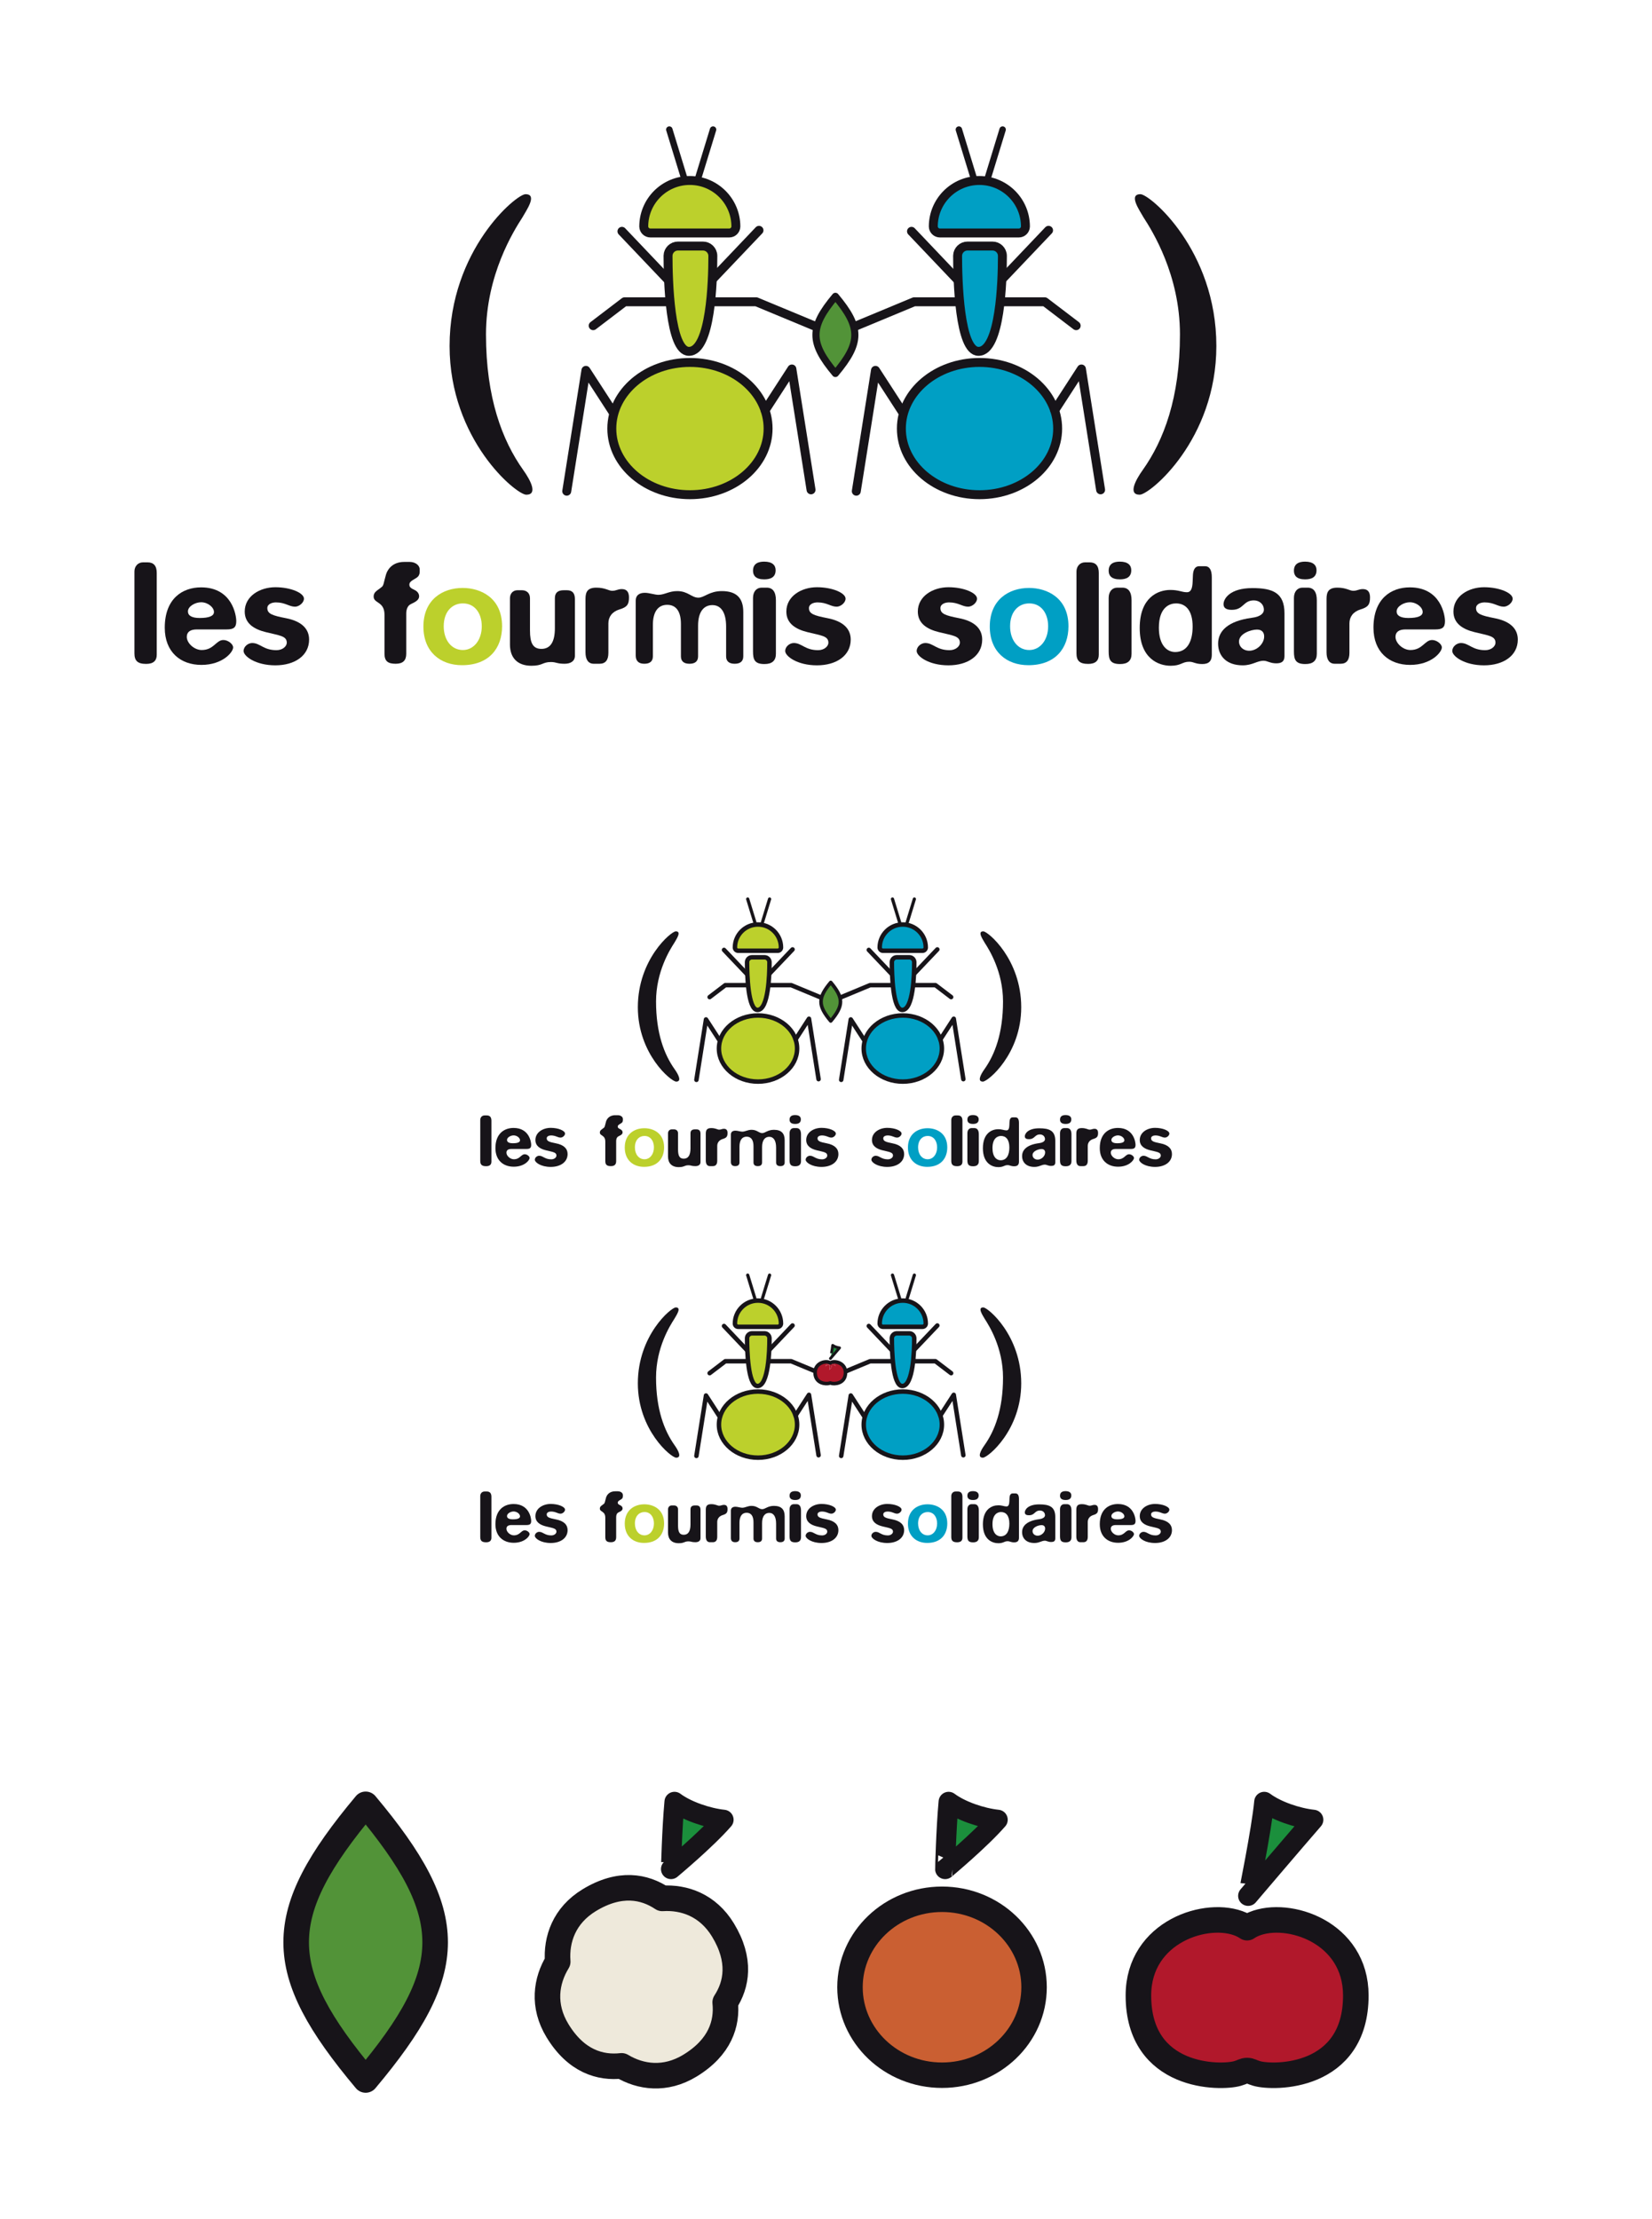 <?xml version="1.0" encoding="utf-8"?>
<!-- Generator: Adobe Illustrator 16.0.4, SVG Export Plug-In . SVG Version: 6.00 Build 0)  -->
<!DOCTYPE svg PUBLIC "-//W3C//DTD SVG 1.1//EN" "http://www.w3.org/Graphics/SVG/1.1/DTD/svg11.dtd">
<svg version="1.1" id="Calque_1" xmlns="http://www.w3.org/2000/svg" xmlns:xlink="http://www.w3.org/1999/xlink" x="0px" y="0px"
	 width="510px" height="685px" viewBox="0 0 510 685" enable-background="new 0 0 510 685" xml:space="preserve">
<rect fill="#FFFFFF" width="510" height="685"/>
<path fill="#BCD02C" stroke="#171419" stroke-width="2.76" d="M206.234,78.928L206.234,78.928c0,7.543,0.556,29.542,6.448,29.542
	c6.789,0,7.379-22.103,7.379-28.897l0.004-0.645c-0.043-1.646-1.391-2.967-3.049-2.967h-7.733
	C207.627,75.961,206.279,77.283,206.234,78.928z"/>
<line fill="none" stroke="#171419" stroke-width="1.987" stroke-linecap="round" x1="211.401" y1="55.584" x2="206.63" y2="40"/>
<line fill="none" stroke="#171419" stroke-width="1.987" stroke-linecap="round" x1="215.365" y1="55.584" x2="220.136" y2="40"/>
<path fill="#BCD02C" stroke="#171419" stroke-width="2.76" d="M198.736,69.942L198.736,69.942c0-7.856,6.366-14.225,14.222-14.225
	s14.22,6.369,14.22,14.225l0,0c-0.031,1.099-0.927,1.981-2.034,1.981H200.77C199.666,71.923,198.766,71.041,198.736,69.942z"/>
<line fill="none" stroke="#171419" stroke-width="2.76" stroke-linecap="round" stroke-linejoin="round" x1="220.251" y1="85.893" x2="234.314" y2="71.104"/>
<line fill="none" stroke="#171419" stroke-width="2.76" stroke-linecap="round" stroke-linejoin="round" x1="206.065" y1="86.206" x2="192.004" y2="71.416"/>
<polyline fill="none" stroke="#171419" stroke-width="2.76" stroke-linecap="round" stroke-linejoin="round" points="
	205.586,93.17 192.807,93.167 183.124,100.544 "/>
<ellipse fill="#BCD02C" stroke="#171419" stroke-width="2.76" cx="213" cy="132.307" rx="24.123" ry="20.415"/>
<polyline fill="none" stroke="#171419" stroke-width="2.76" stroke-linecap="round" stroke-linejoin="round" points="
	236.204,126.66 244.466,113.91 250.381,151.215 "/>
<polyline fill="none" stroke="#171419" stroke-width="2.76" stroke-linecap="round" stroke-linejoin="round" points="
	189.143,127.085 180.881,114.335 174.963,151.641 "/>
<path fill="#009FC4" stroke="#171419" stroke-width="2.76" d="M295.625,78.928L295.625,78.928c0,7.543,0.557,29.542,6.448,29.542
	c6.79,0,7.38-22.103,7.38-28.897l0.004-0.645c-0.043-1.646-1.391-2.967-3.049-2.967h-7.734
	C297.02,75.961,295.67,77.283,295.625,78.928z"/>
<line fill="none" stroke="#171419" stroke-width="1.987" stroke-linecap="round" x1="300.793" y1="55.584" x2="296.021" y2="40"/>
<line fill="none" stroke="#171419" stroke-width="1.987" stroke-linecap="round" x1="304.757" y1="55.584" x2="309.527" y2="40"/>
<path fill="#009FC4" stroke="#171419" stroke-width="2.76" d="M288.127,69.942L288.127,69.942c0-7.856,6.366-14.225,14.223-14.225
	c7.855,0,14.22,6.369,14.22,14.225l0,0c-0.03,1.099-0.927,1.981-2.033,1.981h-24.375C289.057,71.923,288.158,71.041,288.127,69.942z
	"/>
<line fill="none" stroke="#171419" stroke-width="2.76" stroke-linecap="round" stroke-linejoin="round" x1="309.643" y1="85.893" x2="323.705" y2="71.104"/>
<line fill="none" stroke="#171419" stroke-width="2.76" stroke-linecap="round" stroke-linejoin="round" x1="295.456" y1="86.206" x2="281.396" y2="71.416"/>
<polyline fill="none" stroke="#171419" stroke-width="2.76" stroke-linecap="round" stroke-linejoin="round" points="
	294.978,93.17 282.198,93.167 259.9,102.431 "/>
<polyline fill="none" stroke="#171419" stroke-width="2.76" stroke-linecap="round" stroke-linejoin="round" points="
	220.702,93.17 233.481,93.168 255.78,102.432 "/>
<polyline fill="none" stroke="#171419" stroke-width="2.76" stroke-linecap="round" stroke-linejoin="round" points="
	309.772,93.17 322.553,93.167 332.234,100.544 "/>
<ellipse fill="#009FC4" stroke="#171419" stroke-width="2.76" cx="302.392" cy="132.307" rx="24.122" ry="20.415"/>
<polyline fill="none" stroke="#171419" stroke-width="2.76" stroke-linecap="round" stroke-linejoin="round" points="
	325.596,126.66 333.857,113.91 339.773,151.215 "/>
<polyline fill="none" stroke="#171419" stroke-width="2.76" stroke-linecap="round" stroke-linejoin="round" points="
	278.533,127.085 270.272,114.335 264.355,151.641 "/>
<g>
	<path fill="#171419" d="M48.39,176.87v25.259c0,1.855-1.06,2.826-3.268,2.826c-2.649,0-3.621-0.971-3.621-3.268v-25.259
		c0-1.59,1.06-2.826,2.649-2.826h1.413C47.418,173.602,48.39,174.662,48.39,176.87z"/>
	<path fill="#171419" d="M69.941,194.312H67.91h-7.153c-2.031,0-3.091,0.795-3.091,2.296c0,1.943,2.296,4.062,4.592,4.062
		c3.798,0,4.416-3.091,6.712-3.091c1.413,0,3.003,1.237,3.003,2.296c0,1.413-3.18,5.388-9.803,5.388
		c-6.447,0-11.305-3.975-11.305-11.481c0-9.009,5.476-12.453,11.216-12.453c9.626,0,10.863,8.655,10.863,10.422
		C72.944,193.783,72.061,194.312,69.941,194.312z M61.639,190.78c2.915,0,4.416-0.618,4.416-1.854c0-1.413-1.854-3.003-3.974-3.003
		c-1.767,0-4.063,1.236-4.063,2.826C58.018,190.073,59.255,190.78,61.639,190.78z"/>
	<path fill="#171419" d="M82.53,187.733c0,1.766,1.59,2.296,5.652,3.091c5.122,0.972,7.242,3.445,7.242,6.624
		c0,4.946-4.416,7.949-10.422,7.949c-6.094,0-9.803-2.826-9.803-4.416c0-1.413,1.413-2.473,2.649-2.473
		c2.473,0,3.445,2.208,7.507,2.208c1.943,0,3.179-1.236,3.179-2.296c0-2.12-2.208-2.208-6.447-3.268
		c-3.621-0.883-6.535-2.649-6.535-6.359c0-4.769,4.681-7.507,9.45-7.507c4.77,0,8.832,1.766,8.832,3.533
		c0,1.236-1.501,2.473-2.738,2.473c-1.855,0-3.003-1.325-5.917-1.325C83.943,185.966,82.53,186.497,82.53,187.733z"/>
	<path fill="#171419" d="M125.414,189.367v12.453c0,2.032-0.971,3.091-3.268,3.091c-2.385,0-3.444-0.795-3.444-3.091v-12.011
		c0-4.239-3.356-3.444-3.356-5.652c0-1.501,1.236-1.854,2.561-3.002c0.53-0.442,0.53-1.237,1.236-3.709
		c0.354-1.325,1.767-3.975,5.652-3.975h1.678c1.766,0,3.091,1.06,3.091,2.296c0,0.972,0.176,2.031-1.325,2.826
		c-1.413,0.795-1.854,1.237-1.854,1.855c0,0.707,0.265,1.06,1.59,1.678c0.972,0.442,1.413,1.236,1.413,1.943
		c0,1.589-2.208,2.119-2.915,2.649C125.855,187.159,125.414,188.13,125.414,189.367z"/>
	<path fill="#BCD02C" d="M142.637,205.352c-6.712,0-11.923-4.151-11.923-11.923c0-8.302,5.917-11.923,12.099-11.923
		c5.652,0,12.188,3.091,12.188,11.834C155.001,200.142,150.938,205.352,142.637,205.352z M142.901,200.671
		c3.356,0,5.829-3.091,5.829-7.331c0-3.974-2.12-7.065-5.829-7.065c-3.268,0-5.917,2.473-5.917,7.065
		C136.984,197.58,139.369,200.671,142.901,200.671z"/>
	<path fill="#171419" d="M157.434,198.993v-14.307c0-1.59,1.06-2.473,2.296-2.473h1.413c1.325,0,2.473,0.795,2.473,2.473v9.979
		c0,3.798,0.883,5.652,3.533,5.652c2.738,0,4.151-2.119,4.151-6.358v-9.273c0-1.678,0.883-2.473,2.738-2.473h0.972
		c1.678,0,2.473,0.883,2.473,2.738v17.487c0,1.678-1.325,2.473-3.179,2.473c-2.473,0-2.473-0.53-4.239-0.53
		c-2.65,0-2.473,1.148-6.006,1.148C159.73,205.529,157.434,203.056,157.434,198.993z"/>
	<path fill="#171419" d="M191.969,181.86c1.501,0,2.208,0.883,2.208,2.561c0,2.12-0.53,3.003-2.914,3.709
		c-2.296,0.707-3.445,2.296-3.445,4.328v9.097c0,2.208-0.883,3.356-2.738,3.356h-1.766c-1.678,0-2.562-1.236-2.562-3.533v-16.516
		c0-2.208,0.707-3.444,3.356-3.444c2.738,0,3.797,0.972,4.857,0.972C190.291,182.39,190.644,181.86,191.969,181.86z"/>
	<path fill="#171419" d="M229.462,202.614c0,1.501-0.883,2.296-2.649,2.296c-1.766,0-2.649-0.795-2.649-2.296v-9.185
		c0-4.239-1.501-6.624-4.239-6.624c-2.562,0-4.416,1.943-4.416,6.359v9.45c0,1.501-0.883,2.296-2.649,2.296
		c-1.767,0-2.649-0.795-2.649-2.296v-9.98c0-3.797-1.413-5.917-4.239-5.917c-2.915,0-4.416,2.296-4.416,6.182v9.715
		c0,1.501-0.883,2.296-2.649,2.296c-1.767,0-2.65-0.883-2.65-2.561v-16.957c0-1.501,0.972-2.385,2.826-2.385
		c1.325,0,3.091,0.618,4.151,0.618c1.943,0,3.268-1.148,5.829-1.148c3.356,0,4.416,2.031,6.536,2.031
		c1.854,0,3.356-2.031,7.242-2.031c4.592,0,6.624,2.208,6.624,6.447V202.614z"/>
	<path fill="#171419" d="M235.914,178.857c-2.561,0-3.444-1.148-3.444-2.649c0-2.208,1.59-2.826,3.444-2.826
		c2.562,0,3.533,1.148,3.533,2.649C239.447,178.239,237.857,178.857,235.914,178.857z M239.535,185.304v16.515
		c0,2.12-1.148,3.18-3.533,3.18c-3.002,0-3.533-1.325-3.533-3.886v-16.515c0-1.943,1.06-3.18,2.65-3.18h1.589
		C238.564,181.418,239.535,182.743,239.535,185.304z"/>
	<path fill="#171419" d="M249.737,187.733c0,1.766,1.589,2.296,5.652,3.091c5.122,0.972,7.241,3.445,7.241,6.624
		c0,4.946-4.415,7.949-10.421,7.949c-6.094,0-9.803-2.826-9.803-4.416c0-1.413,1.413-2.473,2.649-2.473
		c2.473,0,3.444,2.208,7.507,2.208c1.943,0,3.179-1.236,3.179-2.296c0-2.12-2.208-2.208-6.447-3.268
		c-3.621-0.883-6.535-2.649-6.535-6.359c0-4.769,4.681-7.507,9.45-7.507c4.769,0,8.832,1.766,8.832,3.533
		c0,1.236-1.501,2.473-2.737,2.473c-1.855,0-3.003-1.325-5.918-1.325C251.15,185.966,249.737,186.497,249.737,187.733z"/>
	<path fill="#171419" d="M290.325,187.733c0,1.766,1.589,2.296,5.652,3.091c5.122,0.972,7.241,3.445,7.241,6.624
		c0,4.946-4.415,7.949-10.421,7.949c-6.094,0-9.804-2.826-9.804-4.416c0-1.413,1.414-2.473,2.65-2.473
		c2.473,0,3.443,2.208,7.507,2.208c1.942,0,3.179-1.236,3.179-2.296c0-2.12-2.207-2.208-6.447-3.268
		c-3.621-0.883-6.535-2.649-6.535-6.359c0-4.769,4.682-7.507,9.45-7.507s8.832,1.766,8.832,3.533c0,1.236-1.501,2.473-2.737,2.473
		c-1.855,0-3.004-1.325-5.918-1.325C291.738,185.966,290.325,186.497,290.325,187.733z"/>
	<path fill="#009FC4" d="M317.486,205.352c-6.713,0-11.924-4.151-11.924-11.923c0-8.302,5.918-11.923,12.1-11.923
		c5.652,0,12.188,3.091,12.188,11.834C329.85,200.142,325.787,205.352,317.486,205.352z M317.75,200.671
		c3.357,0,5.83-3.091,5.83-7.331c0-3.974-2.12-7.065-5.83-7.065c-3.268,0-5.916,2.473-5.916,7.065
		C311.834,197.58,314.218,200.671,317.75,200.671z"/>
	<path fill="#171419" d="M339.215,176.87v25.259c0,1.855-1.059,2.826-3.268,2.826c-2.648,0-3.621-0.971-3.621-3.268v-25.259
		c0-1.59,1.061-2.826,2.65-2.826h1.412C338.244,173.602,339.215,174.662,339.215,176.87z"/>
	<path fill="#171419" d="M345.708,178.857c-2.562,0-3.444-1.148-3.444-2.649c0-2.208,1.59-2.826,3.444-2.826
		c2.562,0,3.532,1.148,3.532,2.649C349.24,178.239,347.651,178.857,345.708,178.857z M349.329,185.304v16.515
		c0,2.12-1.147,3.18-3.532,3.18c-3.003,0-3.533-1.325-3.533-3.886v-16.515c0-1.943,1.061-3.18,2.65-3.18h1.589
		C348.357,181.418,349.329,182.743,349.329,185.304z"/>
	<path fill="#171419" d="M361.386,205.529c-3.71,0-9.538-2.208-9.538-11.658c0-9.45,5.652-11.747,9.449-11.747
		c2.65,0,3.533,0.707,5.123,0.707c1.324,0,1.678-1.325,1.766-3.179l0.089-2.12c0.089-1.59,0.618-2.738,1.943-2.738h1.767
		c1.412,0,2.119,1.148,2.119,3.444v23.934c0,1.854-0.883,2.826-2.914,2.826c-2.209,0-2.65-0.707-4.062-0.707
		C364.918,204.292,364.654,205.529,361.386,205.529z M362.799,201.29c3.709,0,5.387-3.268,5.387-7.86
		c0-4.946-2.119-7.154-5.121-7.154c-1.768,0-5.3,0.972-5.3,7.507C357.765,199.258,360.326,201.29,362.799,201.29z"/>
	<path fill="#171419" d="M393.979,204.778c-1.854,0-2.738-0.795-3.886-0.795c-2.031,0-3.444,1.413-6.447,1.413
		c-4.946,0-7.595-2.826-7.595-6.712c0-3.974,3.179-6.977,10.332-7.948c2.915-0.354,3.799-1.501,3.799-2.473
		c0-1.766-1.414-2.915-3.092-2.915c-3.355,0-3.092,2.915-6.801,2.915c-1.236,0-2.561-0.265-2.561-1.766
		c0-1.59,1.854-4.946,8.92-4.946c6.182,0,9.892,1.413,9.892,7.772v13.248C396.54,204.336,395.48,204.778,393.979,204.778z
		 M385.677,200.892c2.296,0,4.593-2.12,4.593-4.416c0-1.148-0.619-2.12-2.208-2.12c-1.854,0-5.564,1.237-5.564,3.709
		C382.497,199.567,383.734,200.892,385.677,200.892z"/>
	<path fill="#171419" d="M402.901,178.857c-2.562,0-3.444-1.148-3.444-2.649c0-2.208,1.59-2.826,3.444-2.826
		c2.562,0,3.532,1.148,3.532,2.649C406.434,178.239,404.845,178.857,402.901,178.857z M406.522,185.304v16.515
		c0,2.12-1.147,3.18-3.532,3.18c-3.003,0-3.533-1.325-3.533-3.886v-16.515c0-1.943,1.061-3.18,2.65-3.18h1.589
		C405.551,181.418,406.522,182.743,406.522,185.304z"/>
	<path fill="#171419" d="M420.743,181.86c1.501,0,2.208,0.883,2.208,2.561c0,2.12-0.53,3.003-2.914,3.709
		c-2.297,0.707-3.445,2.296-3.445,4.328v9.097c0,2.208-0.883,3.356-2.738,3.356h-1.766c-1.678,0-2.562-1.236-2.562-3.533v-16.516
		c0-2.208,0.706-3.444,3.356-3.444c2.738,0,3.797,0.972,4.857,0.972C419.064,182.39,419.418,181.86,420.743,181.86z"/>
	<path fill="#171419" d="M443.09,194.312h-2.031h-7.154c-2.031,0-3.092,0.795-3.092,2.296c0,1.943,2.297,4.062,4.594,4.062
		c3.797,0,4.415-3.091,6.711-3.091c1.414,0,3.004,1.237,3.004,2.296c0,1.413-3.18,5.388-9.804,5.388
		c-6.447,0-11.305-3.975-11.305-11.481c0-9.009,5.476-12.453,11.216-12.453c9.627,0,10.863,8.655,10.863,10.422
		C446.092,193.783,445.209,194.312,443.09,194.312z M434.787,190.78c2.914,0,4.416-0.618,4.416-1.854
		c0-1.413-1.854-3.003-3.975-3.003c-1.766,0-4.062,1.236-4.062,2.826C431.166,190.073,432.402,190.78,434.787,190.78z"/>
	<path fill="#171419" d="M455.678,187.733c0,1.766,1.59,2.296,5.652,3.091c5.123,0.972,7.242,3.445,7.242,6.624
		c0,4.946-4.416,7.949-10.422,7.949c-6.094,0-9.803-2.826-9.803-4.416c0-1.413,1.413-2.473,2.649-2.473
		c2.474,0,3.444,2.208,7.507,2.208c1.943,0,3.18-1.236,3.18-2.296c0-2.12-2.208-2.208-6.447-3.268
		c-3.621-0.883-6.535-2.649-6.535-6.359c0-4.769,4.681-7.507,9.449-7.507c4.77,0,8.832,1.766,8.832,3.533
		c0,1.236-1.501,2.473-2.737,2.473c-1.854,0-3.003-1.325-5.917-1.325C457.092,185.966,455.678,186.497,455.678,187.733z"/>
</g>
<g>
	<g>
		<path fill="#171419" d="M138.796,106.817c0-29.649,20.563-46.865,23.433-46.865c3.826,0,0.239,5.021-0.957,7.173
			c-2.63,4.065-11.238,17.694-11.238,36.105c0,19.606,5.021,32.757,11.477,41.843c2.391,3.348,4.543,7.651,0.956,7.651
			C159.36,152.725,138.796,135.749,138.796,106.817z"/>
	</g>
</g>
<g>
	<g>
		<path fill="#171419" d="M351.838,152.723c-3.586,0-1.435-4.304,0.957-7.651c6.455-9.086,11.477-22.237,11.477-41.843
			c0-18.411-8.607-32.04-11.238-36.105c-1.195-2.152-4.781-7.173-0.956-7.173c2.869,0,23.433,17.216,23.433,46.865
			C375.51,135.747,354.946,152.723,351.838,152.723z"/>
	</g>
</g>
<path fill="#529338" stroke="#171419" stroke-width="2.208" stroke-linecap="round" stroke-linejoin="round" d="M257.902,91.486
	c8.02,9.572,7.988,14.296,0,23.81l0,0C249.916,105.782,249.884,101.058,257.902,91.486"/>
<g>
	<path fill="#BCD02C" stroke="#171419" stroke-width="1.38" d="M230.631,297.008L230.631,297.008
		c0,3.772,0.278,14.771,3.225,14.771c3.394,0,3.689-11.052,3.689-14.449l0.002-0.322c-0.021-0.822-0.695-1.483-1.524-1.483h-3.867
		C231.327,295.524,230.653,296.186,230.631,297.008z"/>
	
		<line fill="none" stroke="#171419" stroke-width="0.994" stroke-linecap="round" x1="233.215" y1="285.336" x2="230.829" y2="277.544"/>
	
		<line fill="none" stroke="#171419" stroke-width="0.994" stroke-linecap="round" x1="235.196" y1="285.336" x2="237.582" y2="277.544"/>
	<path fill="#BCD02C" stroke="#171419" stroke-width="1.38" d="M226.882,292.515L226.882,292.515c0-3.928,3.184-7.112,7.111-7.112
		s7.11,3.185,7.11,7.112l0,0c-0.016,0.55-0.464,0.991-1.018,0.991h-12.188C227.347,293.505,226.897,293.064,226.882,292.515z"/>
	
		<line fill="none" stroke="#171419" stroke-width="1.38" stroke-linecap="round" stroke-linejoin="round" x1="237.64" y1="300.49" x2="244.671" y2="293.096"/>
	
		<line fill="none" stroke="#171419" stroke-width="1.38" stroke-linecap="round" stroke-linejoin="round" x1="230.547" y1="300.646" x2="223.517" y2="293.252"/>
	<polyline fill="none" stroke="#171419" stroke-width="1.38" stroke-linecap="round" stroke-linejoin="round" points="
		230.307,304.129 223.917,304.128 219.076,307.816 	"/>
	<ellipse fill="#BCD02C" stroke="#171419" stroke-width="1.38" cx="234.014" cy="323.697" rx="12.061" ry="10.208"/>
	<polyline fill="none" stroke="#171419" stroke-width="1.38" stroke-linecap="round" stroke-linejoin="round" points="
		245.616,320.874 249.747,314.499 252.704,333.151 	"/>
	<polyline fill="none" stroke="#171419" stroke-width="1.38" stroke-linecap="round" stroke-linejoin="round" points="
		222.085,321.087 217.954,314.711 214.996,333.364 	"/>
	<path fill="#009FC4" stroke="#171419" stroke-width="1.38" d="M275.326,297.008L275.326,297.008
		c0,3.772,0.279,14.771,3.225,14.771c3.395,0,3.689-11.052,3.689-14.449l0.002-0.322c-0.021-0.822-0.695-1.483-1.523-1.483h-3.867
		C276.023,295.524,275.35,296.186,275.326,297.008z"/>
	
		<line fill="none" stroke="#171419" stroke-width="0.994" stroke-linecap="round" x1="277.91" y1="285.336" x2="275.525" y2="277.544"/>
	
		<line fill="none" stroke="#171419" stroke-width="0.994" stroke-linecap="round" x1="279.893" y1="285.336" x2="282.277" y2="277.544"/>
	<path fill="#009FC4" stroke="#171419" stroke-width="1.38" d="M271.578,292.515L271.578,292.515c0-3.928,3.183-7.112,7.111-7.112
		c3.928,0,7.109,3.185,7.109,7.112l0,0c-0.016,0.55-0.463,0.991-1.017,0.991h-12.188
		C272.043,293.505,271.594,293.064,271.578,292.515z"/>
	
		<line fill="none" stroke="#171419" stroke-width="1.38" stroke-linecap="round" stroke-linejoin="round" x1="282.336" y1="300.49" x2="289.367" y2="293.096"/>
	
		<line fill="none" stroke="#171419" stroke-width="1.38" stroke-linecap="round" stroke-linejoin="round" x1="275.242" y1="300.646" x2="268.213" y2="293.252"/>
	<polyline fill="none" stroke="#171419" stroke-width="1.38" stroke-linecap="round" stroke-linejoin="round" points="
		275.003,304.129 268.613,304.128 257.465,308.76 	"/>
	<polyline fill="none" stroke="#171419" stroke-width="1.38" stroke-linecap="round" stroke-linejoin="round" points="
		237.865,304.129 244.255,304.128 255.404,308.76 	"/>
	<polyline fill="none" stroke="#171419" stroke-width="1.38" stroke-linecap="round" stroke-linejoin="round" points="
		282.4,304.129 288.791,304.128 293.631,307.816 	"/>
	<ellipse fill="#009FC4" stroke="#171419" stroke-width="1.38" cx="278.71" cy="323.697" rx="12.062" ry="10.208"/>
	<polyline fill="none" stroke="#171419" stroke-width="1.38" stroke-linecap="round" stroke-linejoin="round" points="
		290.312,320.874 294.443,314.499 297.4,333.151 	"/>
	<polyline fill="none" stroke="#171419" stroke-width="1.38" stroke-linecap="round" stroke-linejoin="round" points="
		266.781,321.087 262.65,314.711 259.691,333.364 	"/>
	<g>
		<path fill="#171419" d="M151.709,345.979v12.629c0,0.927-0.53,1.413-1.634,1.413c-1.325,0-1.811-0.486-1.811-1.634v-12.629
			c0-0.795,0.53-1.413,1.325-1.413h0.707C151.224,344.345,151.709,344.875,151.709,345.979z"/>
		<path fill="#171419" d="M162.484,354.7h-1.016h-3.577c-1.016,0-1.545,0.397-1.545,1.148c0,0.971,1.148,2.031,2.296,2.031
			c1.899,0,2.208-1.545,3.356-1.545c0.706,0,1.501,0.618,1.501,1.148c0,0.707-1.589,2.694-4.901,2.694
			c-3.224,0-5.652-1.987-5.652-5.741c0-4.504,2.738-6.227,5.608-6.227c4.813,0,5.432,4.328,5.432,5.211
			C163.986,354.435,163.544,354.7,162.484,354.7z M158.333,352.934c1.458,0,2.208-0.309,2.208-0.927
			c0-0.707-0.927-1.501-1.987-1.501c-0.883,0-2.031,0.618-2.031,1.413C156.523,352.58,157.141,352.934,158.333,352.934z"/>
		<path fill="#171419" d="M168.779,351.41c0,0.883,0.795,1.148,2.826,1.545c2.561,0.486,3.621,1.722,3.621,3.312
			c0,2.473-2.208,3.974-5.211,3.974c-3.047,0-4.901-1.413-4.901-2.208c0-0.707,0.707-1.237,1.325-1.237
			c1.236,0,1.722,1.104,3.753,1.104c0.972,0,1.59-0.618,1.59-1.148c0-1.06-1.104-1.104-3.224-1.634
			c-1.811-0.442-3.268-1.325-3.268-3.18c0-2.384,2.34-3.753,4.725-3.753s4.416,0.883,4.416,1.766c0,0.619-0.751,1.237-1.369,1.237
			c-0.927,0-1.501-0.663-2.958-0.663C169.486,350.527,168.779,350.792,168.779,351.41z"/>
		<path fill="#171419" d="M190.221,352.227v6.227c0,1.016-0.486,1.545-1.634,1.545c-1.192,0-1.722-0.397-1.722-1.545v-6.006
			c0-2.12-1.678-1.722-1.678-2.826c0-0.75,0.618-0.927,1.281-1.501c0.265-0.221,0.265-0.618,0.618-1.854
			c0.177-0.663,0.883-1.987,2.826-1.987h0.839c0.883,0,1.545,0.53,1.545,1.148c0,0.485,0.088,1.016-0.663,1.413
			c-0.707,0.397-0.927,0.618-0.927,0.927c0,0.353,0.132,0.53,0.795,0.839c0.486,0.221,0.707,0.618,0.707,0.972
			c0,0.795-1.104,1.06-1.457,1.325C190.441,351.123,190.221,351.609,190.221,352.227z"/>
		<path fill="#BCD02C" d="M198.833,360.22c-3.356,0-5.961-2.075-5.961-5.961c0-4.151,2.958-5.961,6.05-5.961
			c2.826,0,6.094,1.545,6.094,5.917C205.015,357.614,202.983,360.22,198.833,360.22z M198.965,357.879
			c1.678,0,2.915-1.545,2.915-3.665c0-1.987-1.06-3.533-2.915-3.533c-1.634,0-2.958,1.236-2.958,3.533
			C196.006,356.334,197.199,357.879,198.965,357.879z"/>
		<path fill="#171419" d="M206.231,357.041v-7.154c0-0.795,0.53-1.236,1.148-1.236h0.707c0.662,0,1.236,0.397,1.236,1.236v4.99
			c0,1.899,0.441,2.826,1.766,2.826c1.369,0,2.076-1.06,2.076-3.179v-4.637c0-0.839,0.441-1.236,1.369-1.236h0.486
			c0.839,0,1.237,0.441,1.237,1.369v8.744c0,0.839-0.663,1.236-1.59,1.236c-1.236,0-1.236-0.265-2.12-0.265
			c-1.325,0-1.236,0.574-3.003,0.574C207.379,360.308,206.231,359.072,206.231,357.041z"/>
		<path fill="#171419" d="M223.499,348.474c0.75,0,1.104,0.441,1.104,1.28c0,1.06-0.265,1.501-1.458,1.855
			c-1.148,0.353-1.722,1.148-1.722,2.164v4.548c0,1.104-0.441,1.678-1.369,1.678h-0.883c-0.839,0-1.281-0.618-1.281-1.767v-8.257
			c0-1.104,0.354-1.722,1.678-1.722c1.369,0,1.899,0.485,2.429,0.485C222.66,348.738,222.836,348.474,223.499,348.474z"/>
		<path fill="#171419" d="M242.245,358.851c0,0.75-0.441,1.148-1.325,1.148s-1.325-0.397-1.325-1.148v-4.593
			c0-2.12-0.751-3.312-2.12-3.312c-1.281,0-2.208,0.972-2.208,3.18v4.725c0,0.75-0.441,1.148-1.325,1.148s-1.325-0.397-1.325-1.148
			v-4.99c0-1.899-0.707-2.958-2.12-2.958c-1.458,0-2.208,1.148-2.208,3.091v4.858c0,0.75-0.441,1.148-1.325,1.148
			s-1.325-0.441-1.325-1.281v-8.479c0-0.75,0.485-1.192,1.413-1.192c0.662,0,1.545,0.309,2.075,0.309
			c0.972,0,1.634-0.574,2.915-0.574c1.678,0,2.208,1.016,3.268,1.016c0.928,0,1.678-1.016,3.621-1.016
			c2.296,0,3.312,1.104,3.312,3.224V358.851z"/>
		<path fill="#171419" d="M245.472,346.972c-1.281,0-1.722-0.574-1.722-1.325c0-1.104,0.795-1.413,1.722-1.413
			c1.28,0,1.766,0.574,1.766,1.325C247.238,346.663,246.443,346.972,245.472,346.972z M247.282,350.196v8.258
			c0,1.06-0.574,1.589-1.767,1.589c-1.501,0-1.766-0.662-1.766-1.943v-8.258c0-0.971,0.53-1.589,1.325-1.589h0.795
			C246.796,348.253,247.282,348.915,247.282,350.196z"/>
		<path fill="#171419" d="M252.383,351.41c0,0.883,0.795,1.148,2.826,1.545c2.562,0.486,3.621,1.722,3.621,3.312
			c0,2.473-2.208,3.974-5.211,3.974c-3.047,0-4.901-1.413-4.901-2.208c0-0.707,0.707-1.237,1.325-1.237
			c1.236,0,1.722,1.104,3.753,1.104c0.972,0,1.59-0.618,1.59-1.148c0-1.06-1.104-1.104-3.224-1.634
			c-1.811-0.442-3.268-1.325-3.268-3.18c0-2.384,2.34-3.753,4.725-3.753s4.416,0.883,4.416,1.766c0,0.619-0.751,1.237-1.369,1.237
			c-0.927,0-1.501-0.663-2.958-0.663C253.089,350.527,252.383,350.792,252.383,351.41z"/>
		<path fill="#171419" d="M272.676,351.41c0,0.883,0.795,1.148,2.826,1.545c2.562,0.486,3.621,1.722,3.621,3.312
			c0,2.473-2.208,3.974-5.21,3.974c-3.048,0-4.902-1.413-4.902-2.208c0-0.707,0.707-1.237,1.325-1.237
			c1.236,0,1.722,1.104,3.753,1.104c0.972,0,1.59-0.618,1.59-1.148c0-1.06-1.104-1.104-3.224-1.634
			c-1.811-0.442-3.268-1.325-3.268-3.18c0-2.384,2.341-3.753,4.726-3.753c2.384,0,4.415,0.883,4.415,1.766
			c0,0.619-0.75,1.237-1.368,1.237c-0.928,0-1.502-0.663-2.959-0.663C273.383,350.527,272.676,350.792,272.676,351.41z"/>
		<path fill="#009FC4" d="M286.257,360.22c-3.356,0-5.962-2.075-5.962-5.961c0-4.151,2.959-5.961,6.05-5.961
			c2.826,0,6.095,1.545,6.095,5.917C292.439,357.614,290.408,360.22,286.257,360.22z M286.39,357.879
			c1.678,0,2.914-1.545,2.914-3.665c0-1.987-1.06-3.533-2.914-3.533c-1.634,0-2.959,1.236-2.959,3.533
			C283.431,356.334,284.623,357.879,286.39,357.879z"/>
		<path fill="#171419" d="M297.122,345.979v12.629c0,0.927-0.53,1.413-1.634,1.413c-1.325,0-1.811-0.486-1.811-1.634v-12.629
			c0-0.795,0.529-1.413,1.324-1.413h0.707C296.636,344.345,297.122,344.875,297.122,345.979z"/>
		<path fill="#171419" d="M300.368,346.972c-1.28,0-1.723-0.574-1.723-1.325c0-1.104,0.795-1.413,1.723-1.413
			c1.28,0,1.767,0.574,1.767,1.325C302.135,346.663,301.34,346.972,300.368,346.972z M302.179,350.196v8.258
			c0,1.06-0.574,1.589-1.767,1.589c-1.501,0-1.767-0.662-1.767-1.943v-8.258c0-0.971,0.53-1.589,1.325-1.589h0.795
			C301.692,348.253,302.179,348.915,302.179,350.196z"/>
		<path fill="#171419" d="M308.207,360.308c-1.854,0-4.77-1.104-4.77-5.829s2.826-5.873,4.726-5.873
			c1.324,0,1.767,0.354,2.562,0.354c0.662,0,0.839-0.663,0.883-1.59l0.044-1.06c0.044-0.795,0.31-1.369,0.972-1.369h0.883
			c0.707,0,1.061,0.574,1.061,1.722v11.967c0,0.928-0.442,1.413-1.458,1.413c-1.104,0-1.324-0.353-2.031-0.353
			C309.974,359.69,309.841,360.308,308.207,360.308z M308.914,358.188c1.854,0,2.693-1.634,2.693-3.93
			c0-2.473-1.06-3.577-2.562-3.577c-0.883,0-2.649,0.485-2.649,3.753C306.396,357.173,307.677,358.188,308.914,358.188z"/>
		<path fill="#171419" d="M324.504,359.933c-0.928,0-1.369-0.397-1.943-0.397c-1.016,0-1.723,0.707-3.224,0.707
			c-2.473,0-3.798-1.413-3.798-3.356c0-1.987,1.59-3.488,5.167-3.974c1.457-0.177,1.898-0.751,1.898-1.236
			c0-0.883-0.706-1.458-1.546-1.458c-1.678,0-1.545,1.458-3.399,1.458c-0.618,0-1.281-0.133-1.281-0.883
			c0-0.795,0.928-2.473,4.46-2.473c3.092,0,4.946,0.707,4.946,3.886v6.624C325.784,359.712,325.254,359.933,324.504,359.933z
			 M320.353,357.99c1.148,0,2.296-1.06,2.296-2.208c0-0.574-0.309-1.06-1.104-1.06c-0.928,0-2.782,0.618-2.782,1.854
			C318.763,357.328,319.381,357.99,320.353,357.99z"/>
		<path fill="#171419" d="M328.965,346.972c-1.28,0-1.723-0.574-1.723-1.325c0-1.104,0.795-1.413,1.723-1.413
			c1.28,0,1.767,0.574,1.767,1.325C330.731,346.663,329.937,346.972,328.965,346.972z M330.775,350.196v8.258
			c0,1.06-0.574,1.589-1.767,1.589c-1.501,0-1.767-0.662-1.767-1.943v-8.258c0-0.971,0.53-1.589,1.325-1.589h0.795
			C330.289,348.253,330.775,348.915,330.775,350.196z"/>
		<path fill="#171419" d="M337.886,348.474c0.751,0,1.104,0.441,1.104,1.28c0,1.06-0.265,1.501-1.457,1.855
			c-1.148,0.353-1.722,1.148-1.722,2.164v4.548c0,1.104-0.442,1.678-1.369,1.678h-0.884c-0.839,0-1.28-0.618-1.28-1.767v-8.257
			c0-1.104,0.354-1.722,1.678-1.722c1.369,0,1.899,0.485,2.429,0.485C337.047,348.738,337.224,348.474,337.886,348.474z"/>
		<path fill="#171419" d="M349.059,354.7h-1.016h-3.577c-1.016,0-1.546,0.397-1.546,1.148c0,0.971,1.148,2.031,2.297,2.031
			c1.898,0,2.208-1.545,3.355-1.545c0.707,0,1.502,0.618,1.502,1.148c0,0.707-1.59,2.694-4.902,2.694
			c-3.224,0-5.652-1.987-5.652-5.741c0-4.504,2.738-6.227,5.608-6.227c4.813,0,5.432,4.328,5.432,5.211
			C350.56,354.435,350.118,354.7,349.059,354.7z M344.907,352.934c1.457,0,2.208-0.309,2.208-0.927c0-0.707-0.928-1.501-1.987-1.501
			c-0.883,0-2.031,0.618-2.031,1.413C343.097,352.58,343.715,352.934,344.907,352.934z"/>
		<path fill="#171419" d="M355.353,351.41c0,0.883,0.795,1.148,2.826,1.545c2.562,0.486,3.621,1.722,3.621,3.312
			c0,2.473-2.208,3.974-5.21,3.974c-3.048,0-4.902-1.413-4.902-2.208c0-0.707,0.707-1.237,1.325-1.237
			c1.236,0,1.722,1.104,3.753,1.104c0.972,0,1.59-0.618,1.59-1.148c0-1.06-1.104-1.104-3.224-1.634
			c-1.811-0.442-3.268-1.325-3.268-3.18c0-2.384,2.341-3.753,4.726-3.753c2.384,0,4.415,0.883,4.415,1.766
			c0,0.619-0.75,1.237-1.368,1.237c-0.928,0-1.502-0.663-2.959-0.663C356.06,350.527,355.353,350.792,355.353,351.41z"/>
	</g>
	<g>
		<g>
			<path fill="#171419" d="M196.913,310.951c0-14.827,10.283-23.436,11.718-23.436c1.913,0,0.119,2.511-0.479,3.587
				c-1.315,2.033-5.62,8.848-5.62,18.055c0,9.804,2.511,16.38,5.739,20.924c1.196,1.674,2.272,3.826,0.478,3.826
				C207.196,333.908,196.913,325.418,196.913,310.951z"/>
		</g>
	</g>
	<g>
		<g>
			<path fill="#171419" d="M303.432,333.907c-1.794,0-0.718-2.152,0.479-3.826c3.228-4.544,5.739-11.12,5.739-20.924
				c0-9.207-4.305-16.022-5.62-18.055c-0.598-1.076-2.392-3.587-0.479-3.587c1.436,0,11.718,8.609,11.718,23.436
				C315.269,325.417,304.986,333.907,303.432,333.907z"/>
		</g>
	</g>
	<path fill="#529338" stroke="#171419" stroke-width="1.104" stroke-linecap="round" stroke-linejoin="round" d="M256.465,303.287
		c4.01,4.786,3.994,7.148,0,11.904l0,0C252.472,310.435,252.456,308.073,256.465,303.287"/>
</g>
<g>
	<path fill="#BCD02C" stroke="#171419" stroke-width="1.38" d="M230.631,413.107L230.631,413.107
		c0,3.772,0.278,14.771,3.224,14.771c3.395,0,3.69-11.052,3.69-14.449l0.002-0.322c-0.021-0.822-0.695-1.483-1.524-1.483h-3.867
		C231.327,411.624,230.653,412.285,230.631,413.107z"/>
	
		<line fill="none" stroke="#171419" stroke-width="0.994" stroke-linecap="round" x1="233.214" y1="401.436" x2="230.829" y2="393.644"/>
	
		<line fill="none" stroke="#171419" stroke-width="0.994" stroke-linecap="round" x1="235.196" y1="401.436" x2="237.582" y2="393.644"/>
	<path fill="#BCD02C" stroke="#171419" stroke-width="1.38" d="M226.882,408.614L226.882,408.614c0-3.928,3.183-7.112,7.111-7.112
		c3.928,0,7.109,3.185,7.109,7.112l0,0c-0.015,0.55-0.463,0.99-1.017,0.99h-12.188C227.347,409.604,226.896,409.164,226.882,408.614
		z"/>
	
		<line fill="none" stroke="#171419" stroke-width="1.38" stroke-linecap="round" stroke-linejoin="round" x1="237.64" y1="416.59" x2="244.671" y2="409.195"/>
	
		<line fill="none" stroke="#171419" stroke-width="1.38" stroke-linecap="round" stroke-linejoin="round" x1="230.546" y1="416.746" x2="223.516" y2="409.352"/>
	<polyline fill="none" stroke="#171419" stroke-width="1.38" stroke-linecap="round" stroke-linejoin="round" points="
		230.307,420.229 223.917,420.228 219.076,423.916 	"/>
	<ellipse fill="#BCD02C" stroke="#171419" stroke-width="1.38" cx="234.014" cy="439.797" rx="12.062" ry="10.208"/>
	<polyline fill="none" stroke="#171419" stroke-width="1.38" stroke-linecap="round" stroke-linejoin="round" points="
		245.616,436.974 249.747,430.599 252.704,449.251 	"/>
	<polyline fill="none" stroke="#171419" stroke-width="1.38" stroke-linecap="round" stroke-linejoin="round" points="
		222.085,437.187 217.954,430.812 214.995,449.464 	"/>
	<path fill="#009FC4" stroke="#171419" stroke-width="1.38" d="M275.327,413.107L275.327,413.107
		c0,3.772,0.278,14.771,3.224,14.771c3.395,0,3.689-11.052,3.689-14.449l0.003-0.322c-0.021-0.822-0.696-1.483-1.525-1.483h-3.866
		C276.023,411.624,275.35,412.285,275.327,413.107z"/>
	
		<line fill="none" stroke="#171419" stroke-width="0.994" stroke-linecap="round" x1="277.91" y1="401.436" x2="275.524" y2="393.644"/>
	
		<line fill="none" stroke="#171419" stroke-width="0.994" stroke-linecap="round" x1="279.892" y1="401.436" x2="282.277" y2="393.644"/>
	<path fill="#009FC4" stroke="#171419" stroke-width="1.38" d="M271.577,408.614L271.577,408.614c0-3.928,3.184-7.112,7.111-7.112
		c3.929,0,7.11,3.185,7.11,7.112l0,0c-0.015,0.55-0.464,0.99-1.017,0.99h-12.188C272.042,409.604,271.593,409.164,271.577,408.614z"
		/>
	
		<line fill="none" stroke="#171419" stroke-width="1.38" stroke-linecap="round" stroke-linejoin="round" x1="282.335" y1="416.59" x2="289.366" y2="409.195"/>
	
		<line fill="none" stroke="#171419" stroke-width="1.38" stroke-linecap="round" stroke-linejoin="round" x1="275.242" y1="416.746" x2="268.212" y2="409.352"/>
	<polyline fill="none" stroke="#171419" stroke-width="1.38" stroke-linecap="round" stroke-linejoin="round" points="
		275.003,420.229 268.613,420.228 257.464,424.859 	"/>
	<polyline fill="none" stroke="#171419" stroke-width="1.38" stroke-linecap="round" stroke-linejoin="round" points="
		237.865,420.229 244.255,420.228 255.403,424.859 	"/>
	<polyline fill="none" stroke="#171419" stroke-width="1.38" stroke-linecap="round" stroke-linejoin="round" points="
		282.4,420.229 288.79,420.228 293.631,423.916 	"/>
	<ellipse fill="#009FC4" stroke="#171419" stroke-width="1.38" cx="278.71" cy="439.797" rx="12.062" ry="10.208"/>
	<polyline fill="none" stroke="#171419" stroke-width="1.38" stroke-linecap="round" stroke-linejoin="round" points="
		290.312,436.974 294.442,430.599 297.4,449.251 	"/>
	<polyline fill="none" stroke="#171419" stroke-width="1.38" stroke-linecap="round" stroke-linejoin="round" points="
		266.781,437.187 262.65,430.812 259.691,449.464 	"/>
	<g>
		<path fill="#171419" d="M151.709,462.079v12.63c0,0.927-0.53,1.413-1.634,1.413c-1.325,0-1.811-0.486-1.811-1.634v-12.63
			c0-0.795,0.53-1.413,1.325-1.413h0.707C151.224,460.445,151.709,460.976,151.709,462.079z"/>
		<path fill="#171419" d="M162.484,470.801h-1.016h-3.577c-1.016,0-1.545,0.397-1.545,1.147c0,0.972,1.148,2.032,2.296,2.032
			c1.899,0,2.208-1.546,3.356-1.546c0.706,0,1.501,0.618,1.501,1.148c0,0.706-1.589,2.693-4.901,2.693
			c-3.224,0-5.652-1.987-5.652-5.741c0-4.504,2.738-6.226,5.608-6.226c4.813,0,5.432,4.327,5.432,5.21
			C163.986,470.535,163.544,470.801,162.484,470.801z M158.333,469.034c1.458,0,2.208-0.31,2.208-0.928
			c0-0.706-0.927-1.501-1.987-1.501c-0.883,0-2.031,0.618-2.031,1.413C156.523,468.681,157.141,469.034,158.333,469.034z"/>
		<path fill="#171419" d="M168.779,467.511c0,0.883,0.795,1.148,2.826,1.546c2.561,0.485,3.621,1.722,3.621,3.312
			c0,2.473-2.208,3.975-5.211,3.975c-3.047,0-4.901-1.413-4.901-2.208c0-0.707,0.707-1.236,1.325-1.236
			c1.236,0,1.722,1.104,3.753,1.104c0.972,0,1.59-0.618,1.59-1.148c0-1.06-1.104-1.104-3.224-1.634
			c-1.811-0.441-3.268-1.324-3.268-3.179c0-2.385,2.34-3.754,4.725-3.754s4.416,0.883,4.416,1.767c0,0.618-0.751,1.236-1.369,1.236
			c-0.927,0-1.501-0.662-2.958-0.662C169.486,466.628,168.779,466.893,168.779,467.511z"/>
		<path fill="#171419" d="M190.221,468.328v6.226c0,1.016-0.486,1.546-1.634,1.546c-1.192,0-1.722-0.397-1.722-1.546v-6.005
			c0-2.12-1.678-1.723-1.678-2.826c0-0.751,0.618-0.928,1.281-1.502c0.265-0.221,0.265-0.618,0.618-1.854
			c0.177-0.662,0.883-1.987,2.826-1.987h0.839c0.883,0,1.545,0.53,1.545,1.148c0,0.485,0.088,1.016-0.663,1.413
			c-0.707,0.397-0.927,0.618-0.927,0.927c0,0.354,0.132,0.53,0.795,0.84c0.486,0.221,0.707,0.618,0.707,0.971
			c0,0.795-1.104,1.061-1.457,1.325C190.441,467.224,190.221,467.709,190.221,468.328z"/>
		<path fill="#BCD02C" d="M198.833,476.32c-3.356,0-5.961-2.075-5.961-5.961c0-4.151,2.958-5.962,6.05-5.962
			c2.826,0,6.094,1.546,6.094,5.917C205.015,473.715,202.983,476.32,198.833,476.32z M198.965,473.98
			c1.678,0,2.915-1.546,2.915-3.666c0-1.986-1.06-3.532-2.915-3.532c-1.634,0-2.958,1.236-2.958,3.532
			C196.006,472.435,197.199,473.98,198.965,473.98z"/>
		<path fill="#171419" d="M206.231,473.141v-7.153c0-0.795,0.53-1.236,1.148-1.236h0.707c0.662,0,1.236,0.397,1.236,1.236v4.99
			c0,1.898,0.441,2.826,1.766,2.826c1.369,0,2.076-1.061,2.076-3.18v-4.637c0-0.839,0.441-1.236,1.369-1.236h0.486
			c0.839,0,1.237,0.441,1.237,1.369v8.743c0,0.839-0.663,1.236-1.59,1.236c-1.236,0-1.236-0.265-2.12-0.265
			c-1.325,0-1.236,0.574-3.003,0.574C207.379,476.409,206.231,475.172,206.231,473.141z"/>
		<path fill="#171419" d="M223.499,464.574c0.75,0,1.104,0.441,1.104,1.28c0,1.06-0.265,1.502-1.458,1.854
			c-1.148,0.354-1.722,1.148-1.722,2.164v4.549c0,1.104-0.441,1.678-1.369,1.678h-0.883c-0.839,0-1.281-0.618-1.281-1.767v-8.258
			c0-1.104,0.354-1.722,1.678-1.722c1.369,0,1.899,0.485,2.429,0.485C222.66,464.839,222.836,464.574,223.499,464.574z"/>
		<path fill="#171419" d="M242.245,474.951c0,0.751-0.441,1.148-1.325,1.148s-1.325-0.397-1.325-1.148v-4.592
			c0-2.12-0.751-3.312-2.12-3.312c-1.281,0-2.208,0.972-2.208,3.18v4.725c0,0.751-0.441,1.148-1.325,1.148s-1.325-0.397-1.325-1.148
			v-4.989c0-1.899-0.707-2.959-2.12-2.959c-1.458,0-2.208,1.148-2.208,3.091v4.857c0,0.751-0.441,1.148-1.325,1.148
			s-1.325-0.441-1.325-1.28v-8.479c0-0.751,0.485-1.192,1.413-1.192c0.662,0,1.545,0.309,2.075,0.309
			c0.972,0,1.634-0.574,2.915-0.574c1.678,0,2.208,1.016,3.268,1.016c0.928,0,1.678-1.016,3.621-1.016
			c2.296,0,3.312,1.104,3.312,3.224V474.951z"/>
		<path fill="#171419" d="M245.472,463.072c-1.281,0-1.722-0.573-1.722-1.324c0-1.104,0.795-1.413,1.722-1.413
			c1.28,0,1.766,0.574,1.766,1.324C247.238,462.764,246.443,463.072,245.472,463.072z M247.282,466.296v8.258
			c0,1.061-0.574,1.59-1.767,1.59c-1.501,0-1.766-0.662-1.766-1.942v-8.258c0-0.972,0.53-1.59,1.325-1.59h0.795
			C246.796,464.354,247.282,465.016,247.282,466.296z"/>
		<path fill="#171419" d="M252.383,467.511c0,0.883,0.795,1.148,2.826,1.546c2.562,0.485,3.621,1.722,3.621,3.312
			c0,2.473-2.208,3.975-5.211,3.975c-3.047,0-4.901-1.413-4.901-2.208c0-0.707,0.707-1.236,1.325-1.236
			c1.236,0,1.722,1.104,3.753,1.104c0.972,0,1.59-0.618,1.59-1.148c0-1.06-1.104-1.104-3.224-1.634
			c-1.811-0.441-3.268-1.324-3.268-3.179c0-2.385,2.34-3.754,4.725-3.754s4.416,0.883,4.416,1.767c0,0.618-0.751,1.236-1.369,1.236
			c-0.927,0-1.501-0.662-2.958-0.662C253.089,466.628,252.383,466.893,252.383,467.511z"/>
		<path fill="#171419" d="M272.676,467.511c0,0.883,0.795,1.148,2.826,1.546c2.562,0.485,3.621,1.722,3.621,3.312
			c0,2.473-2.208,3.975-5.21,3.975c-3.048,0-4.902-1.413-4.902-2.208c0-0.707,0.707-1.236,1.325-1.236
			c1.236,0,1.722,1.104,3.753,1.104c0.972,0,1.59-0.618,1.59-1.148c0-1.06-1.104-1.104-3.224-1.634
			c-1.811-0.441-3.268-1.324-3.268-3.179c0-2.385,2.341-3.754,4.726-3.754c2.384,0,4.415,0.883,4.415,1.767
			c0,0.618-0.75,1.236-1.368,1.236c-0.928,0-1.502-0.662-2.959-0.662C273.383,466.628,272.676,466.893,272.676,467.511z"/>
		<path fill="#009FC4" d="M286.257,476.32c-3.356,0-5.962-2.075-5.962-5.961c0-4.151,2.959-5.962,6.05-5.962
			c2.826,0,6.095,1.546,6.095,5.917C292.439,473.715,290.407,476.32,286.257,476.32z M286.39,473.98
			c1.678,0,2.914-1.546,2.914-3.666c0-1.986-1.06-3.532-2.914-3.532c-1.635,0-2.959,1.236-2.959,3.532
			C283.431,472.435,284.623,473.98,286.39,473.98z"/>
		<path fill="#171419" d="M297.122,462.079v12.63c0,0.927-0.53,1.413-1.634,1.413c-1.325,0-1.811-0.486-1.811-1.634v-12.63
			c0-0.795,0.529-1.413,1.324-1.413h0.707C296.636,460.445,297.122,460.976,297.122,462.079z"/>
		<path fill="#171419" d="M300.368,463.072c-1.28,0-1.723-0.573-1.723-1.324c0-1.104,0.795-1.413,1.723-1.413
			c1.28,0,1.767,0.574,1.767,1.324C302.135,462.764,301.34,463.072,300.368,463.072z M302.179,466.296v8.258
			c0,1.061-0.574,1.59-1.767,1.59c-1.501,0-1.767-0.662-1.767-1.942v-8.258c0-0.972,0.53-1.59,1.325-1.59h0.795
			C301.692,464.354,302.179,465.016,302.179,466.296z"/>
		<path fill="#171419" d="M308.207,476.409c-1.854,0-4.77-1.104-4.77-5.829c0-4.726,2.826-5.873,4.726-5.873
			c1.324,0,1.767,0.353,2.561,0.353c0.663,0,0.84-0.662,0.884-1.59l0.044-1.06c0.044-0.795,0.31-1.369,0.972-1.369h0.883
			c0.707,0,1.061,0.574,1.061,1.723v11.967c0,0.928-0.442,1.413-1.458,1.413c-1.104,0-1.324-0.354-2.031-0.354
			C309.974,475.79,309.841,476.409,308.207,476.409z M308.914,474.289c1.854,0,2.693-1.634,2.693-3.93
			c0-2.474-1.06-3.577-2.562-3.577c-0.883,0-2.649,0.485-2.649,3.753C306.396,473.273,307.677,474.289,308.914,474.289z"/>
		<path fill="#171419" d="M324.504,476.033c-0.928,0-1.369-0.397-1.943-0.397c-1.016,0-1.723,0.707-3.224,0.707
			c-2.473,0-3.798-1.413-3.798-3.356c0-1.987,1.59-3.488,5.167-3.975c1.457-0.176,1.898-0.75,1.898-1.236
			c0-0.883-0.706-1.457-1.546-1.457c-1.678,0-1.545,1.457-3.399,1.457c-0.618,0-1.281-0.132-1.281-0.883
			c0-0.795,0.928-2.473,4.46-2.473c3.092,0,4.946,0.706,4.946,3.886v6.624C325.784,475.812,325.254,476.033,324.504,476.033z
			 M320.353,474.091c1.148,0,2.296-1.061,2.296-2.208c0-0.574-0.309-1.061-1.104-1.061c-0.928,0-2.782,0.618-2.782,1.855
			C318.763,473.428,319.381,474.091,320.353,474.091z"/>
		<path fill="#171419" d="M328.965,463.072c-1.28,0-1.723-0.573-1.723-1.324c0-1.104,0.795-1.413,1.723-1.413
			c1.28,0,1.767,0.574,1.767,1.324C330.731,462.764,329.937,463.072,328.965,463.072z M330.775,466.296v8.258
			c0,1.061-0.574,1.59-1.767,1.59c-1.501,0-1.767-0.662-1.767-1.942v-8.258c0-0.972,0.53-1.59,1.325-1.59h0.795
			C330.289,464.354,330.775,465.016,330.775,466.296z"/>
		<path fill="#171419" d="M337.886,464.574c0.751,0,1.104,0.441,1.104,1.28c0,1.06-0.265,1.502-1.457,1.854
			c-1.148,0.354-1.722,1.148-1.722,2.164v4.549c0,1.104-0.442,1.678-1.369,1.678h-0.884c-0.839,0-1.28-0.618-1.28-1.767v-8.258
			c0-1.104,0.354-1.722,1.678-1.722c1.369,0,1.899,0.485,2.429,0.485C337.047,464.839,337.224,464.574,337.886,464.574z"/>
		<path fill="#171419" d="M349.059,470.801h-1.016h-3.577c-1.016,0-1.546,0.397-1.546,1.147c0,0.972,1.148,2.032,2.297,2.032
			c1.898,0,2.208-1.546,3.355-1.546c0.707,0,1.502,0.618,1.502,1.148c0,0.706-1.59,2.693-4.902,2.693
			c-3.224,0-5.652-1.987-5.652-5.741c0-4.504,2.738-6.226,5.608-6.226c4.813,0,5.432,4.327,5.432,5.21
			C350.56,470.535,350.118,470.801,349.059,470.801z M344.907,469.034c1.457,0,2.208-0.31,2.208-0.928
			c0-0.706-0.928-1.501-1.987-1.501c-0.883,0-2.031,0.618-2.031,1.413C343.097,468.681,343.715,469.034,344.907,469.034z"/>
		<path fill="#171419" d="M355.353,467.511c0,0.883,0.795,1.148,2.826,1.546c2.562,0.485,3.621,1.722,3.621,3.312
			c0,2.473-2.208,3.975-5.21,3.975c-3.048,0-4.902-1.413-4.902-2.208c0-0.707,0.707-1.236,1.325-1.236
			c1.236,0,1.722,1.104,3.753,1.104c0.972,0,1.59-0.618,1.59-1.148c0-1.06-1.104-1.104-3.224-1.634
			c-1.811-0.441-3.268-1.324-3.268-3.179c0-2.385,2.341-3.754,4.726-3.754c2.384,0,4.415,0.883,4.415,1.767
			c0,0.618-0.75,1.236-1.368,1.236c-0.928,0-1.502-0.662-2.959-0.662C356.06,466.628,355.353,466.893,355.353,467.511z"/>
	</g>
	<g>
		<g>
			<path fill="#171419" d="M196.913,427.05c0-14.826,10.283-23.435,11.717-23.435c1.913,0,0.12,2.511-0.478,3.587
				c-1.315,2.032-5.62,8.848-5.62,18.055c0,9.805,2.511,16.381,5.739,20.924c1.196,1.674,2.271,3.826,0.478,3.826
				C207.195,450.007,196.913,441.518,196.913,427.05z"/>
		</g>
	</g>
	<g>
		<g>
			<path fill="#171419" d="M303.432,450.006c-1.794,0-0.718-2.152,0.479-3.826c3.228-4.543,5.739-11.119,5.739-20.924
				c0-9.207-4.305-16.022-5.62-18.055c-0.598-1.076-2.392-3.587-0.479-3.587c1.435,0,11.718,8.608,11.718,23.435
				C315.269,441.517,304.985,450.006,303.432,450.006z"/>
		</g>
	</g>
	<path fill="#1B8F3C" stroke="#171419" stroke-width="0.865" stroke-linecap="round" stroke-linejoin="round" d="M257.063,415.321
		c0.527,0.394,1.412,0.698,2.121,0.774c-0.769,0.882-2.815,3.288-2.815,3.288S256.955,416.498,257.063,415.321z"/>
	<g>
		<path fill="#B1182B" d="M256.628,420.596c1.021,0.161,1.248,0.676,1.3,1.156c-0.182-0.24-0.887-0.667-1.07-0.571
			c0.035,0.389-0.246,1.382-0.869,1.726c0.266-0.623,0.214-1.48,0.117-1.612c-0.545,0.012-1.082,0.341-1.296,0.49
			c0.533-0.95,0.949-1.042,1.266-1.166c-1.453-0.648-4.445,0.296-4.445,3.067c0,3.604,3.548,3.583,4.281,3.369
			c0.225-0.065,0.276-0.126,0.414-0.126l0,0c0.138,0,0.188,0.061,0.413,0.126c0.734,0.214,4.282,0.235,4.282-3.369
			C261.021,420.946,258.102,419.992,256.628,420.596z"/>
		<path fill="#B1182B" d="M254.81,421.784c0.214-0.149,0.751-0.479,1.296-0.49c0.097,0.132,0.148,0.989-0.117,1.612
			c0.623-0.344,0.904-1.337,0.869-1.726c0.184-0.096,0.889,0.331,1.07,0.571c-0.052-0.48-0.278-0.995-1.3-1.156
			c-0.11,0.046-0.212,0.1-0.303,0.162l0,0c-0.076-0.053-0.16-0.099-0.25-0.14C255.759,420.742,255.343,420.834,254.81,421.784z"/>
	</g>
	<path fill="none" stroke="#171419" stroke-width="1.104" stroke-linecap="round" stroke-linejoin="round" d="M256.628,420.596
		c-0.11,0.046-0.212,0.1-0.303,0.162l0,0c-0.076-0.053-0.16-0.099-0.25-0.14c-1.453-0.648-4.445,0.296-4.445,3.067
		c0,3.604,3.548,3.583,4.281,3.369c0.225-0.065,0.276-0.126,0.414-0.126l0,0c0.138,0,0.188,0.061,0.413,0.126
		c0.734,0.214,4.282,0.235,4.282-3.369C261.021,420.946,258.102,419.992,256.628,420.596z"/>
</g>
<g>
	<path fill="#529338" stroke="#171419" stroke-width="7.892" stroke-linecap="round" stroke-linejoin="round" d="M112.884,557.021
		c28.659,34.208,28.544,51.092,0,85.089l0,0C84.342,608.112,84.227,591.229,112.884,557.021"/>
	<g>
		<path fill="#1B8F3C" stroke="#171419" stroke-width="6.186" stroke-linecap="round" stroke-linejoin="round" d="M390.288,556.247
			c3.768,2.806,10.088,4.986,15.157,5.533c-5.492,6.303-20.121,23.501-20.121,23.501S389.508,564.653,390.288,556.247z"/>
		<path fill="#B1182B" stroke="#171419" stroke-width="7.891" stroke-linecap="round" stroke-linejoin="round" d="M387.167,593.944
			c-0.787,0.322-1.512,0.708-2.16,1.155h-0.002c-0.544-0.376-1.145-0.707-1.789-0.996c-10.382-4.636-31.769,2.115-31.769,21.926
			c0,25.764,25.357,25.604,30.604,24.078c1.605-0.467,1.972-0.898,2.954-0.898h0.002c0.982,0,1.349,0.432,2.955,0.898
			c5.248,1.526,30.604,1.686,30.604-24.078C418.565,596.45,397.701,589.628,387.167,593.944z"/>
	</g>
	<g>
		<path fill="#1B8F3C" stroke="#171419" stroke-width="6.186" stroke-linecap="round" stroke-linejoin="round" d="M208.222,556.247
			c3.768,2.806,10.088,4.986,15.158,5.533c-5.491,6.303-16.231,15.233-16.231,15.233S207.443,564.653,208.222,556.247z"/>
		<path fill="#EEE9DB" stroke="#171419" stroke-width="7.891" stroke-linecap="round" stroke-linejoin="round" d="M223.181,595.795
			c-4.656-7.641-11.931-10.174-18.726-9.737c-5.481-3.664-13.085-5.21-22.56,0.562c-7.736,4.713-10.238,12.111-9.72,18.98
			c-3.603,5.863-4.77,13.58-0.061,21.309c5.771,9.475,13.241,11.587,19.792,10.845c5.838,3.503,13.466,4.585,21.104-0.068
			c9.35-5.697,11.529-13.05,10.871-19.539C227.444,612.68,228.876,605.147,223.181,595.795z"/>
	</g>
	<g>
		<path fill="#1B8F3C" stroke="#171419" stroke-width="6.186" stroke-linecap="round" stroke-linejoin="round" d="M292.852,556.247
			c3.767,2.806,10.087,4.986,15.157,5.533c-5.492,6.303-16.23,15.233-16.23,15.233S292.071,564.653,292.852,556.247z"/>
		
			<ellipse fill="#CA5F32" stroke="#171419" stroke-width="7.857" stroke-linecap="round" stroke-linejoin="round" cx="290.821" cy="613.487" rx="28.414" ry="27.157"/>
	</g>
</g>
</svg>
